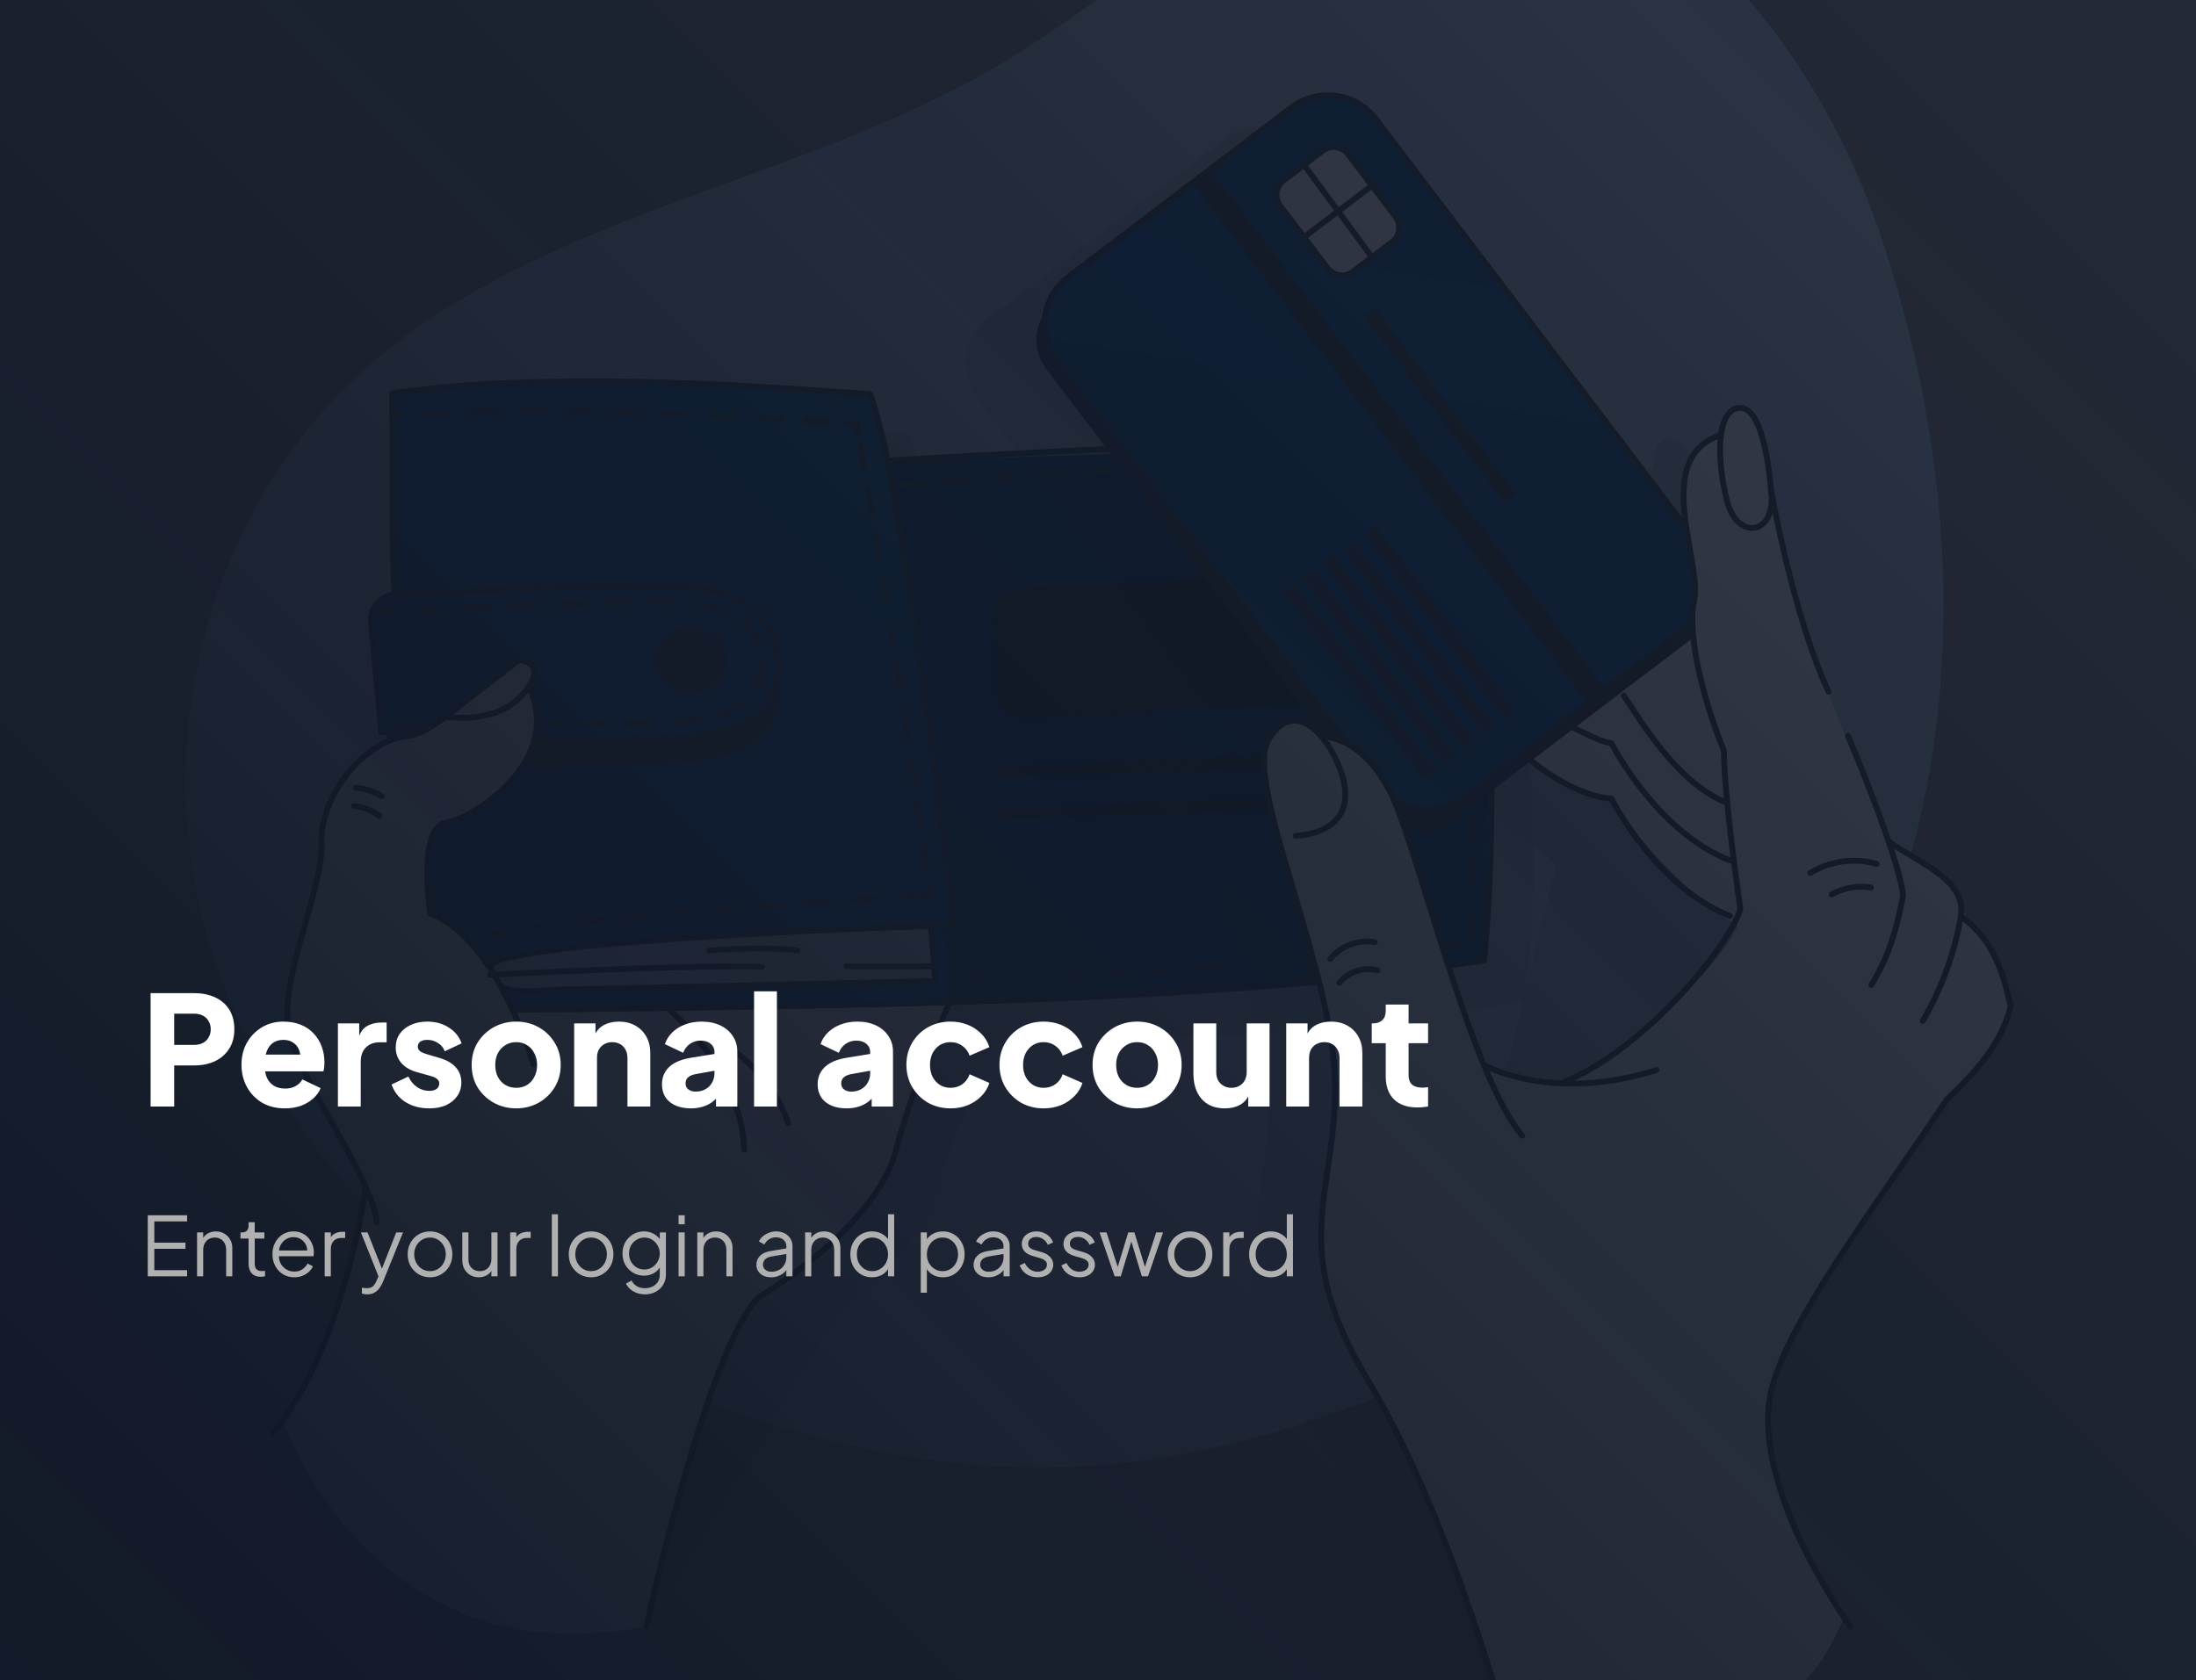 <svg width="375" height="287" viewBox="0 0 375 287" fill="none" xmlns="http://www.w3.org/2000/svg">
<rect x="0" y="0" width="375" height="287" fill="#808080" stroke="none"/>
<g clip-path="url(#clip0_3533_8729)">
<path d="M244.253 -26.932C216.645 -26.459 195.36 -3.885 171.727 10.396C136.042 31.958 90.21 36.338 60.068 65.145C39.435 84.893 29.25 114.623 32.13 143.025C35.01 171.428 50.61 198.053 73.17 215.558C87.555 226.71 104.438 234.233 121.665 240.12C139.125 246.075 157.305 250.493 175.755 250.725C201.322 251.048 226.44 243.315 249.57 232.403C265.658 224.82 281.167 215.55 293.82 203.048C305.775 191.243 314.94 176.738 321.217 161.153C336.735 122.633 334.267 78.481 320.812 39.188C309.682 6.69 282.473 -27.592 244.253 -26.932Z" fill="#025393"/>
<path opacity="0.7" d="M244.253 -26.932C216.645 -26.459 195.36 -3.885 171.727 10.396C136.042 31.958 90.21 36.338 60.068 65.145C39.435 84.893 29.25 114.623 32.13 143.025C35.01 171.428 50.61 198.053 73.17 215.558C87.555 226.71 104.438 234.233 121.665 240.12C139.125 246.075 157.305 250.493 175.755 250.725C201.322 251.048 226.44 243.315 249.57 232.403C265.658 224.82 281.167 215.55 293.82 203.048C305.775 191.243 314.94 176.738 321.217 161.153C336.735 122.633 334.267 78.481 320.812 39.188C309.682 6.69 282.473 -27.592 244.253 -26.932Z" fill="white"/>
<path opacity="0.1" d="M261.367 132.038C261.173 126.39 260.805 120.368 260.198 114.135C259.38 101.685 257.82 90.06 254.992 82.748C239.423 79.56 158.535 85.5 158.475 85.5L157.973 83.25L157.77 82.358L157.41 80.79L157.313 80.43C156.788 78.315 156.195 76.223 155.505 74.145C155.505 74.145 94.185 68.67 73.845 73.98C73.845 74.16 73.845 74.333 73.845 74.513L73.905 79.53C73.965 89.243 73.74 98.355 74.243 108.36V108.435C74.145 108.426 74.047 108.426 73.95 108.435C73.161 108.539 72.416 108.86 71.797 109.362C71.179 109.864 70.712 110.527 70.448 111.278C70.246 111.86 70.171 112.479 70.23 113.093L70.5 116.25C70.5 116.303 70.5 116.348 70.5 116.4C71.25 124.365 72 132.255 72 132.255C72 132.255 72.39 132.293 73.028 132.323L76.395 132.563C69.225 133.223 61.395 142.688 61.74 150.825C62.085 158.963 54.24 174.285 56.197 183.075C57.697 189.945 65.415 200.993 69.172 209.385L68.88 211.05L52.102 244.74C53.227 243.09 63.352 287.115 110.378 277.793L143.835 223.283C147.567 220.468 150.982 217.257 154.02 213.705C155.302 212.431 156.369 210.957 157.178 209.34C158.372 207.432 159.284 205.36 159.885 203.19C160.035 202.62 160.193 202.058 160.358 201.48C163.088 194.528 166.733 185.04 169.403 178.47C204.652 177.42 241.665 175.268 260.25 170.895H260.288C262.087 158.67 262.125 144.953 261.367 132.038ZM80.34 162.84C80.049 160.809 79.874 158.763 79.815 156.713C80.228 158.873 80.677 161.025 81.15 163.185C80.88 163.065 80.61 162.945 80.34 162.84Z" fill="black"/>
<path d="M48.27 242.589C48.27 242.589 63.33 287.117 110.378 277.794C110.378 277.794 120.818 228.782 129.563 221.544C135.203 216.894 147.66 208.554 150.323 202.516C152.985 196.479 163.68 167.806 165.75 164.356C167.82 160.906 143.31 121.209 143.31 121.209L91.68 147.849L62.955 198.849C62.955 198.849 57.443 231.849 48.27 242.589Z" fill="white"/>
<path d="M62.453 202.822C62.453 202.822 58.77 230.355 46.597 244.74" stroke="#263238" stroke-linecap="round" stroke-linejoin="round"/>
<path d="M110.378 277.792C110.378 277.792 120.758 230.37 129.563 221.542C129.563 221.542 149.453 209.977 153.038 196.365C155.52 186.937 160.035 176.07 162.195 171.135" stroke="#263238" stroke-linecap="round" stroke-linejoin="round"/>
<path d="M114.562 172.659C113.812 172.179 126.6 182.409 127.095 196.389" stroke="#263238" stroke-linecap="round" stroke-linejoin="round"/>
<path d="M253.44 164.086C211.98 173.836 78.45 172.553 78.45 172.553C77.325 170.183 75.968 164.213 74.655 157.298C72.03 143.416 69.578 125.723 69.578 125.723L65.16 125.416C65.16 125.416 64.41 117.526 63.66 109.561C62.91 101.596 67.41 101.603 67.41 101.603L67.088 74.033L67.005 67.148C87.345 61.838 148.665 67.313 148.665 67.313L150.577 73.958L151.643 78.668L248.152 75.945C257.002 98.828 253.44 164.086 253.44 164.086Z" fill="#025393"/>
<path d="M237.406 97.205L174.106 100.37C171.5 100.5 169.494 102.718 169.624 105.323L170.267 118.185C170.398 120.791 172.615 122.797 175.221 122.667L238.521 119.502C241.126 119.372 243.133 117.154 243.002 114.549L242.359 101.686C242.229 99.081 240.011 97.074 237.406 97.205Z" fill="#263238"/>
<path d="M242.655 127.906L242.857 130.044L169.973 132.864L169.913 130.944L242.655 127.906Z" fill="#263238"/>
<path d="M243.015 135.338L243.082 137.258L170.205 139.95L170.138 138.038L243.015 135.338Z" fill="#263238"/>
<path opacity="0.3" d="M248.137 75.945C248.137 75.945 258.893 126.945 253.44 164.085C253.44 164.085 185.43 172.065 162.142 170.775L161.19 158.362L163.14 158.062C163.14 158.062 153.75 87.217 151.62 78.667C151.62 78.667 232.612 72.75 248.137 75.945Z" fill="black"/>
<path opacity="0.8" d="M158.948 158.184L159.75 167.566C159.75 167.566 91.2 170.566 85.17 168.384C79.14 166.201 85.493 162.721 101.438 161.469C117.383 160.216 158.948 158.184 158.948 158.184Z" fill="white"/>
<path d="M118.02 118.389C121.479 118.389 124.283 115.85 124.283 112.719C124.283 109.587 121.479 107.049 118.02 107.049C114.561 107.049 111.758 109.587 111.758 112.719C111.758 115.85 114.561 118.389 118.02 118.389Z" fill="#263238"/>
<path d="M69.578 125.715C70.99 141.58 73.96 157.268 78.442 172.553C107.52 172.305 136.59 171.983 165.66 171.053C194.73 170.123 224.603 168.158 253.41 164.085C253.41 164.085 258.57 118.515 248.108 75.945C236.543 73.538 151.913 78.653 151.913 78.653" stroke="#263238" stroke-linecap="round" stroke-linejoin="round"/>
<path d="M158.948 158.184L159.75 167.566L94.5 169.066C91.808 169.299 87.615 169.651 85.14 168.384C84.015 167.806 83.205 166.396 83.737 165.241C84.218 164.206 85.478 163.839 86.603 163.614C94.582 161.971 102.728 161.281 110.85 160.681C128.24 159.391 145.658 158.519 163.103 158.064C162.735 158.064 158.483 122.971 158.01 119.731C156.165 107.056 154.41 94.329 152.13 81.721C151.307 76.84 150.132 72.025 148.613 67.314C121.733 65.394 93.66 63.616 66.945 67.149C67.192 79.051 66.75 89.649 67.358 101.604" stroke="#263238" stroke-linecap="round" stroke-linejoin="round"/>
<path d="M77.445 169.021C77.284 168.536 77.189 168.032 77.16 167.521" stroke="#263238" stroke-linecap="round" stroke-linejoin="round"/>
<path d="M77.595 164.679C78.593 162.181 81.585 159.361 89.722 158.461C104.565 156.811 136.92 153.841 155.902 153.121" stroke="#263238" stroke-linecap="round" stroke-linejoin="round" stroke-dasharray="3.91 3.91"/>
<path d="M157.372 153.068L158.872 153.016L158.67 151.516" stroke="#263238" stroke-linecap="round" stroke-linejoin="round"/>
<path d="M158.25 148.644C154.837 124.096 151.057 99.729 146.73 75.316" stroke="#263238" stroke-linecap="round" stroke-linejoin="round" stroke-dasharray="3.88 3.88"/>
<path d="M146.49 73.882L146.22 72.382L144.72 72.277" stroke="#263238" stroke-linecap="round" stroke-linejoin="round"/>
<path d="M141.69 72.082C129.218 71.25 93.75 69.172 70.088 70.792" stroke="#263238" stroke-linecap="round" stroke-linejoin="round" stroke-dasharray="4.07 4.07"/>
<path d="M68.558 70.906L67.058 71.026" stroke="#263238" stroke-linecap="round" stroke-linejoin="round"/>
<path d="M65.16 125.415L63.367 106.29C63.313 105.716 63.375 105.136 63.55 104.587C63.725 104.037 64.008 103.528 64.385 103.09C64.76 102.652 65.221 102.295 65.738 102.04C66.255 101.784 66.819 101.635 67.395 101.603C78.42 100.965 106.935 99.465 117.877 100.343C123.127 100.763 128.835 102.45 131.377 107.475C133.492 111.615 133.807 117.825 130.26 121.23C124.86 126.405 114.615 126.008 107.655 126.255C94.695 126.75 65.168 125.528 65.16 125.415Z" stroke="#263238" stroke-linecap="round" stroke-linejoin="round"/>
<path d="M132.96 113.723C132.96 113.19 135.69 124.71 125.715 128.513C115.74 132.315 69.578 131.115 69.578 131.115V125.715C69.578 125.715 102.233 126.405 107.67 126.255C113.108 126.105 132.375 127.913 132.96 113.723Z" fill="#263238"/>
<path d="M123.367 178.072C123.367 178.072 131.527 182.85 134.58 191.827" stroke="#263238" stroke-linecap="round" stroke-linejoin="round"/>
<path d="M63.593 104.476C63.593 104.476 103.612 102.594 113.797 102.931C123.982 103.269 128.97 105.511 129.982 111.894C130.995 118.276 124.822 122.251 119.902 123.001C114.982 123.751 65.153 123.969 65.153 123.969" stroke="#263238" stroke-linecap="round" stroke-linejoin="round" stroke-dasharray="4 4"/>
<path d="M91.095 181.793C91.095 181.793 84.9 160.275 73.5 156.038C73.5 156.038 71.25 141.353 76.11 140.543C80.97 139.733 94.695 130.688 91.11 119.4C87.525 108.113 76.763 125.063 69.593 125.715C62.422 126.368 54.593 135.84 54.915 143.985C55.237 152.13 47.415 167.453 49.373 176.235C51.33 185.018 63.398 200.685 64.373 208.838" fill="white"/>
<path d="M91.095 181.793C91.095 181.793 84.9 160.275 73.5 156.038C73.5 156.038 71.25 141.353 76.11 140.543C80.97 139.733 94.695 130.688 91.11 119.4C87.525 108.113 76.763 125.063 69.593 125.715C62.422 126.368 54.593 135.84 54.915 143.985C55.237 152.13 47.415 167.453 49.373 176.235C51.33 185.018 63.398 200.685 64.373 208.838" stroke="#263238" stroke-linecap="round" stroke-linejoin="round"/>
<path d="M76.088 122.409C76.088 122.409 84.675 123.969 89.34 118.516C94.005 113.064 88.635 112.719 88.635 112.719L76.088 122.409Z" fill="white" stroke="#263238" stroke-linecap="round" stroke-linejoin="round"/>
<path d="M60.75 134.559C62.318 134.666 63.834 135.164 65.16 136.006" stroke="#263238" stroke-linecap="round" stroke-linejoin="round"/>
<path d="M60.487 137.678C62.049 137.826 63.536 138.413 64.778 139.373" stroke="#263238" stroke-linecap="round" stroke-linejoin="round"/>
<path d="M83.67 166.501C83.67 166.501 120.42 164.603 130.095 165.158" stroke="#263238" stroke-linecap="round" stroke-linejoin="round"/>
<path d="M121.147 162.353C121.147 162.353 130.395 161.603 136.147 162.353" stroke="#263238" stroke-linecap="round" stroke-linejoin="round"/>
<path d="M144.578 165.053H159.54" stroke="#263238" stroke-linecap="round" stroke-linejoin="round"/>
<path d="M153.63 82.868C153.63 82.868 219.353 76.996 245.76 80.349C245.76 80.349 252.885 93.451 251.332 160.598C221.652 164.403 191.789 166.624 161.873 167.251" stroke="#263238" stroke-linecap="round" stroke-linejoin="round" stroke-dasharray="4 4"/>
<g opacity="0.1">
<path d="M331.545 175.793C329.677 167.85 326.94 164.865 324.195 162.57C324.195 162.57 324.135 158.07 320.617 155.505C319.678 154.678 318.675 153.926 317.617 153.255C314.317 150.78 310.68 148.005 310.68 148.005C308.97 143.055 306.652 137.063 304.147 131.168L304.275 132.51C301.71 126.248 299.197 120.015 298.492 117.945V117.9C299.242 119.895 299.992 121.823 300.817 123.6L291.427 90.413C291.202 89.078 290.97 87.765 290.737 86.498C290.287 82.748 289.065 75.683 286.117 75.18C286.008 75.173 285.897 75.173 285.787 75.18C285.787 75.18 282.315 73.68 282.315 79.838C278.183 81.218 276.585 84.338 276.187 88.005C275.973 89.169 275.947 90.359 276.112 91.53C276.187 92.888 276.345 94.275 276.555 95.655L263.25 78.165L261.967 76.5L245.557 54.9L223.5 25.8C222.679 24.72 221.654 23.812 220.482 23.128C219.31 22.445 218.015 21.998 216.671 21.815C215.327 21.632 213.96 21.716 212.648 22.061C211.336 22.406 210.105 23.007 209.025 23.828L181.642 44.625L170.955 52.74C162.757 57.008 164.895 65.438 167.167 68.43L214.92 131.288C214.671 131.257 214.421 131.244 214.17 131.25C214.17 131.25 212.805 128.033 209.43 128.543C208.711 128.576 208.016 128.807 207.42 129.21C206.876 129.497 206.413 129.918 206.077 130.433C205.703 130.884 205.367 131.366 205.072 131.873C203.355 134.813 204.945 142.005 207.427 150.788C207.585 151.358 207.742 151.905 207.892 152.415V152.498L208.53 154.695C210.96 163.125 215.505 179.678 216.345 187.793C216.405 188.543 216.442 189.345 216.457 190.095C216.51 199.44 212.362 215.085 214.147 221.55C214.38 222.398 214.62 223.208 214.86 224.01C216.188 228.33 217.372 232.418 219.457 236.475C221.992 241.425 225.015 246.173 227.842 250.965C233.032 259.77 238.402 268.47 243.952 277.065C246.51 281.01 249.502 284.61 252.397 288.315C253.725 290.018 256.62 292.575 257.122 294.758C257.122 294.758 282.795 296.88 297.165 287.753L295.815 267.323L305.452 211.935C308.205 207.758 316.702 199.598 318.397 197.018C319.275 195.735 320.13 194.46 320.962 193.215C327.3 187.298 330.472 182.715 331.867 177.383C331.897 177.398 331.8 176.79 331.545 175.793ZM242.67 187.89L242.542 187.65C245.165 188.838 247.943 189.646 250.792 190.05C247.8 189.705 244.417 189.225 242.67 187.89ZM253.5 190.373L254.88 190.47C254.418 190.469 253.957 190.436 253.5 190.373ZM242.4 187.328L240.675 183.908C238.275 177.023 232.852 160.793 232.83 160.725C231.768 156.049 230.349 151.46 228.585 147C229.861 147.45 231.229 147.576 232.565 147.367C233.902 147.157 235.165 146.619 236.242 145.8L249.367 135.833C250.725 136.65 252.112 137.385 253.47 138.03L265.762 147.638L256.012 187.71L242.4 187.328ZM292.155 95.033C293.175 99.818 294.787 106.703 296.925 113.37C294.85 107.393 293.25 101.262 292.14 95.033H292.155Z" fill="black"/>
</g>
<path d="M282 96.501C282.75 96.007 293.745 90.022 299.25 107.969C304.755 125.916 311.213 156.456 311.213 156.456L298.133 158.999C298.133 158.999 286.013 152.549 275.153 136.394C275.153 136.394 259.928 132.449 253.298 123.074C247.298 114.554 265.808 83.272 265.808 83.272L282 96.501Z" fill="white"/>
<path d="M277.298 118.838C280.538 123.698 286.672 133.92 294.952 137.145" stroke="#263238" stroke-linecap="round" stroke-linejoin="round"/>
<path d="M268.133 124.064C269.633 124.672 273.382 126.832 275.152 126.914C275.152 126.914 282.795 142.042 295.402 146.954" stroke="#263238" stroke-linecap="round" stroke-linejoin="round"/>
<path d="M261.12 129.637C265.807 133.559 271.395 136.237 275.152 136.387C275.152 136.387 282.795 151.514 295.402 156.427" stroke="#263238" stroke-linecap="round" stroke-linejoin="round"/>
<path d="M221.671 20.019L180.199 51.521C176.597 54.257 175.895 59.395 178.631 62.996L236.232 138.828C238.968 142.43 244.106 143.132 247.708 140.396L289.18 108.894C292.782 106.158 293.484 101.02 290.748 97.418L233.147 21.587C230.411 17.985 225.273 17.283 221.671 20.019Z" fill="#263238"/>
<path d="M288 107.249L249.945 136.162C248.865 136.985 247.634 137.586 246.322 137.932C245.009 138.278 243.641 138.361 242.296 138.177C240.952 137.993 239.656 137.546 238.485 136.86C237.313 136.174 236.289 135.264 235.47 134.182L180.458 61.762C179.561 60.592 178.932 59.24 178.612 57.802C178.169 55.87 178.293 53.851 178.971 51.988C179.648 50.125 180.849 48.498 182.43 47.302L193.125 39.187L220.5 18.382C221.58 17.561 222.812 16.961 224.124 16.616C225.436 16.272 226.804 16.189 228.148 16.373C229.492 16.556 230.787 17.003 231.958 17.688C233.13 18.372 234.155 19.281 234.975 20.362L257.048 49.417L273.457 71.017L289.957 92.767C290.781 93.846 291.383 95.077 291.73 96.389C292.077 97.701 292.163 99.069 291.981 100.414C291.799 101.759 291.354 103.055 290.671 104.228C289.988 105.401 289.08 106.427 288 107.249Z" fill="#025393"/>
<path opacity="0.1" d="M257.018 49.417L193.103 39.179L220.5 18.382C221.58 17.561 222.812 16.961 224.124 16.616C225.436 16.272 226.804 16.189 228.148 16.373C229.492 16.556 230.787 17.003 231.958 17.688C233.13 18.372 234.155 19.281 234.975 20.362L257.018 49.417Z" fill="black"/>
<path opacity="0.1" d="M288 107.25L249.945 136.163C248.865 136.985 247.634 137.587 246.322 137.933C245.009 138.279 243.641 138.362 242.296 138.178C240.952 137.994 239.656 137.547 238.485 136.861C237.313 136.175 236.289 135.265 235.47 134.183L180.457 61.763C179.561 60.593 178.932 59.241 178.612 57.803L274.717 72.75L289.957 92.813C291.606 94.989 292.325 97.73 291.959 100.435C291.592 103.141 290.168 105.591 288 107.25Z" fill="black"/>
<path d="M225.901 25.735L219.182 30.838C217.836 31.861 217.574 33.78 218.596 35.126L226.73 45.835C227.753 47.181 229.672 47.443 231.018 46.42L237.737 41.317C239.083 40.295 239.345 38.375 238.323 37.029L230.189 26.321C229.167 24.975 227.247 24.713 225.901 25.735Z" fill="white" stroke="#263238" stroke-linecap="round" stroke-linejoin="round"/>
<path d="M222.682 28.17L234.285 43.935" stroke="#263238" stroke-linecap="round" stroke-linejoin="round"/>
<path d="M222.682 40.507L234.285 31.709" stroke="#263238" stroke-linecap="round" stroke-linejoin="round"/>
<path d="M245.152 131.445L243.173 132.9L219.015 101.1L220.98 99.615L245.152 131.445Z" fill="#263238"/>
<path d="M248.505 128.961L246.525 130.431L222.338 98.579L224.288 97.094L248.505 128.961Z" fill="#263238"/>
<path d="M251.85 126.494L249.878 127.949L225.652 96.067L227.61 94.574L251.85 126.494Z" fill="#263238"/>
<path d="M255.202 124.012L253.223 125.467L229.32 94.004L231.27 92.512L255.202 124.012Z" fill="#263238"/>
<path d="M258.817 121.342L256.838 122.804L232.897 91.289L234.855 89.797L258.817 121.342Z" fill="#263238"/>
<path d="M258.817 84.262L256.838 85.717L232.897 54.202L234.855 52.717L258.817 84.262Z" fill="#263238"/>
<path d="M206.68 28.964L203.616 31.291L271.075 120.1L274.138 117.773L206.68 28.964Z" fill="#263238"/>
<path d="M288 107.249L249.945 136.162C248.865 136.985 247.634 137.586 246.322 137.932C245.009 138.278 243.641 138.361 242.296 138.177C240.952 137.993 239.656 137.546 238.485 136.86C237.313 136.174 236.289 135.264 235.47 134.182L180.458 61.762C179.561 60.592 178.932 59.24 178.612 57.802C178.169 55.87 178.293 53.851 178.971 51.988C179.648 50.125 180.849 48.498 182.43 47.302L193.125 39.187L220.5 18.382C221.58 17.561 222.812 16.961 224.124 16.616C225.436 16.272 226.804 16.189 228.148 16.373C229.492 16.556 230.787 17.003 231.958 17.688C233.13 18.372 234.155 19.281 234.975 20.362L257.048 49.417L273.457 71.017L289.957 92.767C290.781 93.846 291.383 95.077 291.73 96.389C292.077 97.701 292.163 99.069 291.981 100.414C291.799 101.759 291.354 103.055 290.671 104.228C289.988 105.401 289.08 106.427 288 107.249Z" stroke="#263238" stroke-linecap="round" stroke-linejoin="round"/>
<path d="M257.152 294.749C257.152 294.749 301.447 310.499 314.85 276.194C314.85 276.194 293.887 250.694 305.332 229.859C312.532 216.734 332.445 187.761 332.445 187.761C332.445 187.761 340.762 179.864 343.35 171.929C343.35 171.929 341.925 163.086 335.655 157.101C335.655 157.101 335.587 152.601 332.07 150.036C328.552 147.471 322.102 142.536 322.102 142.536C322.102 142.536 311.497 117.096 309.922 112.499C308.347 107.901 305.182 99.209 303.6 89.609C302.017 80.009 300.555 69.674 297.195 69.704C297.195 69.704 293.73 68.204 293.73 74.361C293.73 74.361 286.455 78.111 287.527 86.046C288.6 93.981 289.59 98.084 289.305 102.546C289.02 107.009 290.452 122.504 294.037 127.364C294.037 127.364 295.237 149.114 297.037 154.776C297.097 154.949 297.15 155.106 297.202 155.249C299.092 160.041 280.207 178.499 269.985 183.494C269.985 183.494 268.912 185.489 264.945 184.941C260.977 184.394 254.265 184.139 253.11 181.191C251.955 178.244 244.267 155.249 244.267 155.249C244.267 155.249 238.05 125.774 225.63 125.781C225.63 125.781 223.747 121.281 218.88 123.741C214.012 126.201 217.2 139.611 219.352 146.946C221.505 154.281 226.957 173.564 227.842 182.436C228.727 191.309 223.702 209.084 225.592 216.074C227.482 223.064 229.582 227.781 235.612 239.226C241.642 250.671 255 284.796 257.152 294.749Z" fill="white"/>
<path d="M257.152 294.749C257.152 294.749 247.672 259.064 233.737 235.986C219.802 212.909 228 204.749 228 185.541C228 166.334 212.347 133.634 216.57 126.426C220.792 119.219 226.552 124.986 228.96 131.714C231.367 138.441 228 142.289 221.25 142.769" stroke="#263238" stroke-linecap="round" stroke-linejoin="round"/>
<path d="M225.63 125.811C225.63 125.811 233.723 125.316 238.695 138.254C243.668 151.191 251.633 184.004 259.928 193.986" stroke="#263238" stroke-linecap="round" stroke-linejoin="round"/>
<path d="M253.38 181.867C253.425 181.972 264.968 188.407 282.878 182.767" stroke="#263238" stroke-linecap="round" stroke-linejoin="round"/>
<path d="M227.168 163.784C228.067 162.683 229.241 161.838 230.571 161.333C231.9 160.829 233.339 160.684 234.742 160.911" stroke="#263238" stroke-linecap="round" stroke-linejoin="round"/>
<path d="M228.705 167.858C229.483 166.928 230.506 166.236 231.659 165.86C232.811 165.485 234.046 165.442 235.223 165.735" stroke="#263238" stroke-linecap="round" stroke-linejoin="round"/>
<path d="M293.73 74.34C281.955 78.262 290.73 96.045 289.305 102.532C287.88 109.02 291.555 121.44 294.383 128.175C294.383 136.072 297.195 155.235 297.195 155.235C295.455 161.332 280.935 179.302 266.827 184.927" stroke="#263238" stroke-linecap="round" stroke-linejoin="round"/>
<path d="M302.37 83.294C302.37 83.294 301.492 69.682 297.195 69.682C292.897 69.682 293.16 78.854 294.945 85.664C296.73 92.474 303.675 91.499 302.37 83.294Z" stroke="#263238" stroke-linecap="round" stroke-linejoin="round"/>
<path d="M302.37 83.295C302.37 83.295 306.03 104.692 312.232 118.132" stroke="#263238" stroke-linecap="round" stroke-linejoin="round"/>
<path d="M319.545 168.247C322.545 163.387 323.872 158.79 324.982 152.94C324.705 149.272 320.482 137.302 315.577 125.707" stroke="#263238" stroke-linecap="round" stroke-linejoin="round"/>
<path d="M322.5 143.67C327.368 147.33 335.835 150.142 334.86 156.457C333.784 162.775 331.574 168.845 328.335 174.375" stroke="#263238" stroke-linecap="round" stroke-linejoin="round"/>
<path d="M315.93 277.792C315.93 277.792 298.973 254.25 302.37 237.99C304.868 226.027 320.925 205.11 332.445 187.785C338.79 181.867 341.962 177.285 343.35 171.952C341.317 161.94 338.017 159.022 334.845 156.457" stroke="#263238" stroke-linecap="round" stroke-linejoin="round"/>
<path d="M320.452 147.554C318.564 147.023 316.586 146.886 314.642 147.15C312.698 147.415 310.828 148.076 309.15 149.092" stroke="#263238" stroke-linecap="round" stroke-linejoin="round"/>
<path d="M319.5 151.581C317.196 151.233 314.842 151.646 312.795 152.759" stroke="#263238" stroke-linecap="round" stroke-linejoin="round"/>
<rect width="375" height="332" fill="url(#paint0_linear_3533_8729)"/>
<path d="M25.716 189V169.63H33.152C34.487 169.63 35.665 169.864 36.688 170.332C37.728 170.8 38.543 171.493 39.132 172.412C39.721 173.331 40.016 174.466 40.016 175.818C40.016 177.135 39.713 178.253 39.106 179.172C38.517 180.091 37.702 180.793 36.662 181.278C35.639 181.746 34.469 181.98 33.152 181.98H29.746V189H25.716ZM29.746 178.47H33.178C33.75 178.47 34.244 178.357 34.66 178.132C35.076 177.907 35.397 177.595 35.622 177.196C35.865 176.797 35.986 176.338 35.986 175.818C35.986 175.281 35.865 174.813 35.622 174.414C35.397 174.015 35.076 173.703 34.66 173.478C34.244 173.253 33.75 173.14 33.178 173.14H29.746V178.47ZM48.645 189.312C47.137 189.312 45.828 188.983 44.719 188.324C43.61 187.648 42.752 186.747 42.145 185.62C41.538 184.493 41.235 183.245 41.235 181.876C41.235 180.455 41.547 179.189 42.171 178.08C42.812 176.971 43.67 176.095 44.745 175.454C45.82 174.813 47.033 174.492 48.385 174.492C49.512 174.492 50.508 174.674 51.375 175.038C52.242 175.385 52.97 175.879 53.559 176.52C54.166 177.161 54.625 177.907 54.937 178.756C55.249 179.588 55.405 180.498 55.405 181.486C55.405 181.763 55.388 182.041 55.353 182.318C55.336 182.578 55.292 182.803 55.223 182.994H44.589V180.134H53.013L51.167 181.486C51.34 180.741 51.332 180.082 51.141 179.51C50.95 178.921 50.612 178.461 50.127 178.132C49.659 177.785 49.078 177.612 48.385 177.612C47.709 177.612 47.128 177.777 46.643 178.106C46.158 178.435 45.794 178.921 45.551 179.562C45.308 180.203 45.213 180.983 45.265 181.902C45.196 182.699 45.291 183.401 45.551 184.008C45.811 184.615 46.21 185.091 46.747 185.438C47.284 185.767 47.934 185.932 48.697 185.932C49.39 185.932 49.98 185.793 50.465 185.516C50.968 185.239 51.358 184.857 51.635 184.372L54.755 185.854C54.478 186.547 54.036 187.154 53.429 187.674C52.84 188.194 52.138 188.601 51.323 188.896C50.508 189.173 49.616 189.312 48.645 189.312ZM57.702 189V174.804H61.342V178.21L61.081 177.716C61.394 176.52 61.905 175.714 62.615 175.298C63.343 174.865 64.201 174.648 65.189 174.648H66.022V178.028H64.799C63.846 178.028 63.075 178.323 62.486 178.912C61.896 179.484 61.602 180.299 61.602 181.356V189H57.702ZM73.295 189.312C71.735 189.312 70.374 188.948 69.213 188.22C68.069 187.475 67.289 186.478 66.873 185.23L69.733 183.878C70.097 184.641 70.591 185.239 71.215 185.672C71.839 186.105 72.532 186.322 73.295 186.322C73.849 186.322 74.274 186.209 74.569 185.984C74.863 185.759 75.011 185.447 75.011 185.048C75.011 184.84 74.959 184.667 74.855 184.528C74.751 184.372 74.595 184.233 74.387 184.112C74.179 183.991 73.919 183.887 73.607 183.8L71.189 183.124C70.027 182.795 69.135 182.266 68.511 181.538C67.887 180.793 67.575 179.917 67.575 178.912C67.575 178.028 67.8 177.257 68.251 176.598C68.701 175.939 69.334 175.428 70.149 175.064C70.963 174.683 71.899 174.492 72.957 174.492C74.343 174.492 75.557 174.821 76.597 175.48C77.654 176.121 78.399 177.031 78.833 178.21L75.947 179.562C75.739 178.973 75.357 178.505 74.803 178.158C74.265 177.794 73.65 177.612 72.957 177.612C72.454 177.612 72.055 177.716 71.761 177.924C71.483 178.132 71.345 178.418 71.345 178.782C71.345 178.973 71.397 179.146 71.501 179.302C71.605 179.458 71.769 179.597 71.995 179.718C72.237 179.839 72.532 179.952 72.879 180.056L75.141 180.732C76.319 181.079 77.221 181.607 77.845 182.318C78.469 183.011 78.781 183.869 78.781 184.892C78.781 185.776 78.547 186.547 78.079 187.206C77.628 187.865 76.995 188.385 76.181 188.766C75.366 189.13 74.404 189.312 73.295 189.312ZM88.158 189.312C86.754 189.312 85.471 188.991 84.31 188.35C83.166 187.709 82.247 186.833 81.554 185.724C80.878 184.597 80.54 183.323 80.54 181.902C80.54 180.463 80.878 179.189 81.554 178.08C82.247 176.971 83.166 176.095 84.31 175.454C85.471 174.813 86.754 174.492 88.158 174.492C89.562 174.492 90.836 174.813 91.98 175.454C93.124 176.095 94.034 176.971 94.71 178.08C95.403 179.189 95.75 180.463 95.75 181.902C95.75 183.323 95.403 184.597 94.71 185.724C94.034 186.833 93.124 187.709 91.98 188.35C90.836 188.991 89.562 189.312 88.158 189.312ZM88.158 185.802C88.868 185.802 89.484 185.637 90.004 185.308C90.541 184.979 90.957 184.519 91.252 183.93C91.564 183.341 91.72 182.665 91.72 181.902C91.72 181.139 91.564 180.472 91.252 179.9C90.957 179.311 90.541 178.851 90.004 178.522C89.484 178.175 88.868 178.002 88.158 178.002C87.447 178.002 86.823 178.175 86.286 178.522C85.748 178.851 85.324 179.311 85.012 179.9C84.717 180.472 84.57 181.139 84.57 181.902C84.57 182.665 84.717 183.341 85.012 183.93C85.324 184.519 85.748 184.979 86.286 185.308C86.823 185.637 87.447 185.802 88.158 185.802ZM98.047 189V174.804H101.687V177.612L101.479 176.988C101.809 176.139 102.337 175.515 103.065 175.116C103.811 174.7 104.677 174.492 105.665 174.492C106.74 174.492 107.676 174.717 108.473 175.168C109.288 175.619 109.921 176.251 110.371 177.066C110.822 177.863 111.047 178.799 111.047 179.874V189H107.147V180.706C107.147 180.151 107.035 179.675 106.809 179.276C106.601 178.877 106.298 178.565 105.899 178.34C105.518 178.115 105.067 178.002 104.547 178.002C104.045 178.002 103.594 178.115 103.195 178.34C102.797 178.565 102.485 178.877 102.259 179.276C102.051 179.675 101.947 180.151 101.947 180.706V189H98.047ZM118.006 189.312C116.983 189.312 116.099 189.147 115.354 188.818C114.608 188.489 114.036 188.021 113.638 187.414C113.239 186.79 113.04 186.053 113.04 185.204C113.04 184.407 113.222 183.705 113.586 183.098C113.95 182.474 114.504 181.954 115.25 181.538C116.012 181.122 116.957 180.827 118.084 180.654L122.426 179.952V182.812L118.786 183.462C118.231 183.566 117.806 183.748 117.512 184.008C117.217 184.251 117.07 184.606 117.07 185.074C117.07 185.507 117.234 185.845 117.564 186.088C117.893 186.331 118.3 186.452 118.786 186.452C119.427 186.452 119.99 186.313 120.476 186.036C120.961 185.759 121.334 185.386 121.594 184.918C121.871 184.433 122.01 183.904 122.01 183.332V179.64C122.01 179.103 121.793 178.652 121.36 178.288C120.944 177.924 120.372 177.742 119.644 177.742C118.95 177.742 118.335 177.933 117.798 178.314C117.278 178.695 116.896 179.198 116.654 179.822L113.534 178.34C113.811 177.543 114.253 176.858 114.86 176.286C115.466 175.714 116.194 175.272 117.044 174.96C117.893 174.648 118.82 174.492 119.826 174.492C121.022 174.492 122.079 174.709 122.998 175.142C123.916 175.575 124.627 176.182 125.13 176.962C125.65 177.725 125.91 178.617 125.91 179.64V189H122.27V186.712L123.154 186.556C122.738 187.18 122.278 187.7 121.776 188.116C121.273 188.515 120.71 188.809 120.086 189C119.462 189.208 118.768 189.312 118.006 189.312ZM128.77 189V169.318H132.67V189H128.77ZM144.59 189.312C143.567 189.312 142.683 189.147 141.938 188.818C141.192 188.489 140.62 188.021 140.222 187.414C139.823 186.79 139.624 186.053 139.624 185.204C139.624 184.407 139.806 183.705 140.17 183.098C140.534 182.474 141.088 181.954 141.834 181.538C142.596 181.122 143.541 180.827 144.668 180.654L149.01 179.952V182.812L145.37 183.462C144.815 183.566 144.39 183.748 144.096 184.008C143.801 184.251 143.654 184.606 143.654 185.074C143.654 185.507 143.818 185.845 144.148 186.088C144.477 186.331 144.884 186.452 145.37 186.452C146.011 186.452 146.574 186.313 147.06 186.036C147.545 185.759 147.918 185.386 148.178 184.918C148.455 184.433 148.594 183.904 148.594 183.332V179.64C148.594 179.103 148.377 178.652 147.944 178.288C147.528 177.924 146.956 177.742 146.228 177.742C145.534 177.742 144.919 177.933 144.382 178.314C143.862 178.695 143.48 179.198 143.238 179.822L140.118 178.34C140.395 177.543 140.837 176.858 141.444 176.286C142.05 175.714 142.778 175.272 143.628 174.96C144.477 174.648 145.404 174.492 146.41 174.492C147.606 174.492 148.663 174.709 149.582 175.142C150.5 175.575 151.211 176.182 151.714 176.962C152.234 177.725 152.494 178.617 152.494 179.64V189H148.854V186.712L149.738 186.556C149.322 187.18 148.862 187.7 148.36 188.116C147.857 188.515 147.294 188.809 146.67 189C146.046 189.208 145.352 189.312 144.59 189.312ZM162.322 189.312C160.9 189.312 159.618 188.991 158.474 188.35C157.347 187.691 156.446 186.799 155.77 185.672C155.111 184.545 154.782 183.28 154.782 181.876C154.782 180.472 155.111 179.215 155.77 178.106C156.428 176.979 157.33 176.095 158.474 175.454C159.618 174.813 160.9 174.492 162.322 174.492C163.379 174.492 164.358 174.674 165.26 175.038C166.161 175.402 166.932 175.913 167.574 176.572C168.215 177.213 168.674 177.976 168.952 178.86L165.572 180.316C165.329 179.605 164.913 179.042 164.324 178.626C163.752 178.21 163.084 178.002 162.322 178.002C161.646 178.002 161.039 178.167 160.502 178.496C159.982 178.825 159.566 179.285 159.254 179.874C158.959 180.463 158.812 181.139 158.812 181.902C158.812 182.665 158.959 183.341 159.254 183.93C159.566 184.519 159.982 184.979 160.502 185.308C161.039 185.637 161.646 185.802 162.322 185.802C163.102 185.802 163.778 185.594 164.35 185.178C164.922 184.762 165.329 184.199 165.572 183.488L168.952 184.97C168.692 185.802 168.241 186.547 167.6 187.206C166.958 187.865 166.187 188.385 165.286 188.766C164.384 189.13 163.396 189.312 162.322 189.312ZM178.216 189.312C176.795 189.312 175.512 188.991 174.368 188.35C173.242 187.691 172.34 186.799 171.664 185.672C171.006 184.545 170.676 183.28 170.676 181.876C170.676 180.472 171.006 179.215 171.664 178.106C172.323 176.979 173.224 176.095 174.368 175.454C175.512 174.813 176.795 174.492 178.216 174.492C179.274 174.492 180.253 174.674 181.154 175.038C182.056 175.402 182.827 175.913 183.468 176.572C184.11 177.213 184.569 177.976 184.846 178.86L181.466 180.316C181.224 179.605 180.808 179.042 180.218 178.626C179.646 178.21 178.979 178.002 178.216 178.002C177.54 178.002 176.934 178.167 176.396 178.496C175.876 178.825 175.46 179.285 175.148 179.874C174.854 180.463 174.706 181.139 174.706 181.902C174.706 182.665 174.854 183.341 175.148 183.93C175.46 184.519 175.876 184.979 176.396 185.308C176.934 185.637 177.54 185.802 178.216 185.802C178.996 185.802 179.672 185.594 180.244 185.178C180.816 184.762 181.224 184.199 181.466 183.488L184.846 184.97C184.586 185.802 184.136 186.547 183.494 187.206C182.853 187.865 182.082 188.385 181.18 188.766C180.279 189.13 179.291 189.312 178.216 189.312ZM194.189 189.312C192.785 189.312 191.502 188.991 190.341 188.35C189.197 187.709 188.278 186.833 187.585 185.724C186.909 184.597 186.571 183.323 186.571 181.902C186.571 180.463 186.909 179.189 187.585 178.08C188.278 176.971 189.197 176.095 190.341 175.454C191.502 174.813 192.785 174.492 194.189 174.492C195.593 174.492 196.867 174.813 198.011 175.454C199.155 176.095 200.065 176.971 200.741 178.08C201.434 179.189 201.781 180.463 201.781 181.902C201.781 183.323 201.434 184.597 200.741 185.724C200.065 186.833 199.155 187.709 198.011 188.35C196.867 188.991 195.593 189.312 194.189 189.312ZM194.189 185.802C194.9 185.802 195.515 185.637 196.035 185.308C196.572 184.979 196.988 184.519 197.283 183.93C197.595 183.341 197.751 182.665 197.751 181.902C197.751 181.139 197.595 180.472 197.283 179.9C196.988 179.311 196.572 178.851 196.035 178.522C195.515 178.175 194.9 178.002 194.189 178.002C193.478 178.002 192.854 178.175 192.317 178.522C191.78 178.851 191.355 179.311 191.043 179.9C190.748 180.472 190.601 181.139 190.601 181.902C190.601 182.665 190.748 183.341 191.043 183.93C191.355 184.519 191.78 184.979 192.317 185.308C192.854 185.637 193.478 185.802 194.189 185.802ZM209.174 189.312C208.03 189.312 207.051 189.069 206.236 188.584C205.439 188.081 204.832 187.388 204.416 186.504C204 185.62 203.792 184.589 203.792 183.41V174.804H207.692V183.098C207.692 183.635 207.796 184.112 208.004 184.528C208.23 184.927 208.542 185.239 208.94 185.464C209.339 185.689 209.79 185.802 210.292 185.802C210.812 185.802 211.263 185.689 211.644 185.464C212.043 185.239 212.346 184.927 212.554 184.528C212.78 184.112 212.892 183.635 212.892 183.098V174.804H216.792V189H213.152V186.192L213.36 186.816C213.031 187.665 212.494 188.298 211.748 188.714C211.02 189.113 210.162 189.312 209.174 189.312ZM219.643 189V174.804H223.283V177.612L223.075 176.988C223.404 176.139 223.933 175.515 224.661 175.116C225.406 174.7 226.273 174.492 227.261 174.492C228.336 174.492 229.272 174.717 230.069 175.168C230.884 175.619 231.516 176.251 231.967 177.066C232.418 177.863 232.643 178.799 232.643 179.874V189H228.743V180.706C228.743 180.151 228.63 179.675 228.405 179.276C228.197 178.877 227.894 178.565 227.495 178.34C227.114 178.115 226.663 178.002 226.143 178.002C225.64 178.002 225.19 178.115 224.791 178.34C224.392 178.565 224.08 178.877 223.855 179.276C223.647 179.675 223.543 180.151 223.543 180.706V189H219.643ZM242.045 189.156C240.329 189.156 238.995 188.697 238.041 187.778C237.105 186.842 236.637 185.542 236.637 183.878V178.184H234.245V174.804H234.375C235.103 174.804 235.658 174.622 236.039 174.258C236.438 173.894 236.637 173.348 236.637 172.62V171.58H240.537V174.804H243.865V178.184H240.537V183.618C240.537 184.103 240.624 184.511 240.797 184.84C240.971 185.152 241.239 185.386 241.603 185.542C241.967 185.698 242.418 185.776 242.955 185.776C243.077 185.776 243.215 185.767 243.371 185.75C243.527 185.733 243.692 185.715 243.865 185.698V189C243.605 189.035 243.311 189.069 242.981 189.104C242.652 189.139 242.34 189.156 242.045 189.156Z" fill="white"/>
<path d="M25.232 218V207.57H31.952V208.62H26.352V212.246H31.672V213.296H26.352V216.95H31.952V218H25.232ZM33.65 218V210.496H34.7V211.952L34.462 211.896C34.649 211.411 34.952 211.028 35.372 210.748C35.802 210.468 36.296 210.328 36.856 210.328C37.388 210.328 37.864 210.449 38.284 210.692C38.714 210.935 39.05 211.271 39.292 211.7C39.544 212.12 39.67 212.596 39.67 213.128V218H38.62V213.534C38.62 213.077 38.536 212.689 38.368 212.372C38.21 212.055 37.981 211.812 37.682 211.644C37.393 211.467 37.057 211.378 36.674 211.378C36.292 211.378 35.951 211.467 35.652 211.644C35.354 211.812 35.12 212.059 34.952 212.386C34.784 212.703 34.7 213.086 34.7 213.534V218H33.65ZM44.546 218.084C43.874 218.084 43.356 217.888 42.992 217.496C42.628 217.104 42.446 216.544 42.446 215.816V211.546H41.06V210.496H41.41C41.727 210.496 41.979 210.393 42.166 210.188C42.352 209.973 42.446 209.707 42.446 209.39V208.76H43.496V210.496H45.148V211.546H43.496V215.816C43.496 216.068 43.533 216.292 43.608 216.488C43.682 216.675 43.808 216.824 43.986 216.936C44.172 217.048 44.42 217.104 44.728 217.104C44.802 217.104 44.891 217.099 44.994 217.09C45.096 217.081 45.185 217.071 45.26 217.062V218C45.148 218.028 45.022 218.047 44.882 218.056C44.742 218.075 44.63 218.084 44.546 218.084ZM50.246 218.168C49.546 218.168 48.911 218 48.342 217.664C47.782 217.319 47.339 216.847 47.012 216.25C46.685 215.653 46.522 214.976 46.522 214.22C46.522 213.464 46.681 212.797 46.998 212.218C47.315 211.63 47.745 211.168 48.286 210.832C48.837 210.496 49.453 210.328 50.134 210.328C50.675 210.328 51.156 210.431 51.576 210.636C52.005 210.832 52.369 211.103 52.668 211.448C52.967 211.784 53.195 212.167 53.354 212.596C53.513 213.016 53.592 213.45 53.592 213.898C53.592 213.991 53.587 214.099 53.578 214.22C53.569 214.332 53.555 214.449 53.536 214.57H47.194V213.59H52.934L52.43 214.01C52.514 213.497 52.453 213.039 52.248 212.638C52.052 212.227 51.767 211.905 51.394 211.672C51.021 211.429 50.601 211.308 50.134 211.308C49.667 211.308 49.233 211.429 48.832 211.672C48.44 211.915 48.132 212.255 47.908 212.694C47.684 213.123 47.595 213.637 47.642 214.234C47.595 214.831 47.689 215.354 47.922 215.802C48.165 216.241 48.491 216.581 48.902 216.824C49.322 217.067 49.77 217.188 50.246 217.188C50.797 217.188 51.259 217.057 51.632 216.796C52.005 216.535 52.309 216.208 52.542 215.816L53.438 216.292C53.289 216.628 53.06 216.941 52.752 217.23C52.444 217.51 52.075 217.739 51.646 217.916C51.226 218.084 50.759 218.168 50.246 218.168ZM55.443 218V210.496H56.493V211.728L56.353 211.546C56.531 211.191 56.797 210.911 57.151 210.706C57.515 210.501 57.954 210.398 58.467 210.398H58.943V211.448H58.285C57.744 211.448 57.31 211.616 56.983 211.952C56.657 212.288 56.493 212.764 56.493 213.38V218H55.443ZM62.707 221.08C62.557 221.08 62.403 221.066 62.245 221.038C62.095 221.019 61.946 220.982 61.797 220.926V219.946C61.89 219.955 62.007 219.969 62.147 219.988C62.296 220.016 62.445 220.03 62.595 220.03C63.052 220.03 63.402 219.932 63.645 219.736C63.887 219.549 64.125 219.185 64.359 218.644L64.835 217.524L64.807 218.448L61.629 210.496H62.763L65.367 217.062H65.073L67.663 210.496H68.825L65.395 218.952C65.245 219.316 65.054 219.661 64.821 219.988C64.597 220.315 64.312 220.576 63.967 220.772C63.621 220.977 63.201 221.08 62.707 221.08ZM73.436 218.168C72.726 218.168 72.082 218 71.504 217.664C70.925 217.319 70.463 216.852 70.118 216.264C69.782 215.667 69.614 214.99 69.614 214.234C69.614 213.487 69.782 212.82 70.118 212.232C70.454 211.644 70.906 211.182 71.476 210.846C72.054 210.501 72.708 210.328 73.436 210.328C74.164 210.328 74.812 210.496 75.382 210.832C75.96 211.168 76.413 211.63 76.74 212.218C77.076 212.806 77.244 213.478 77.244 214.234C77.244 214.999 77.071 215.681 76.726 216.278C76.38 216.866 75.918 217.328 75.34 217.664C74.77 218 74.136 218.168 73.436 218.168ZM73.436 217.118C73.94 217.118 74.392 216.992 74.794 216.74C75.204 216.488 75.526 216.143 75.76 215.704C76.002 215.265 76.124 214.775 76.124 214.234C76.124 213.693 76.002 213.207 75.76 212.778C75.526 212.349 75.204 212.008 74.794 211.756C74.392 211.504 73.94 211.378 73.436 211.378C72.932 211.378 72.474 211.504 72.064 211.756C71.662 212.008 71.34 212.349 71.098 212.778C70.855 213.207 70.734 213.693 70.734 214.234C70.734 214.775 70.855 215.265 71.098 215.704C71.34 216.143 71.662 216.488 72.064 216.74C72.474 216.992 72.932 217.118 73.436 217.118ZM81.756 218.168C81.233 218.168 80.757 218.047 80.328 217.804C79.898 217.552 79.558 217.207 79.306 216.768C79.063 216.32 78.942 215.807 78.942 215.228V210.496H79.992V215.102C79.992 215.503 80.071 215.858 80.23 216.166C80.398 216.465 80.626 216.698 80.916 216.866C81.214 217.034 81.555 217.118 81.938 217.118C82.32 217.118 82.661 217.034 82.96 216.866C83.258 216.689 83.492 216.441 83.66 216.124C83.828 215.797 83.912 215.41 83.912 214.962V210.496H84.962V218H83.912V216.544L84.15 216.6C83.972 217.085 83.669 217.468 83.24 217.748C82.81 218.028 82.316 218.168 81.756 218.168ZM87.121 218V210.496H88.171V211.728L88.031 211.546C88.208 211.191 88.474 210.911 88.829 210.706C89.193 210.501 89.632 210.398 90.145 210.398H90.621V211.448H89.963C89.422 211.448 88.988 211.616 88.661 211.952C88.334 212.288 88.171 212.764 88.171 213.38V218H87.121ZM94.23 218V207.402H95.28V218H94.23ZM100.944 218.168C100.234 218.168 99.59 218 99.012 217.664C98.433 217.319 97.971 216.852 97.626 216.264C97.29 215.667 97.122 214.99 97.122 214.234C97.122 213.487 97.29 212.82 97.626 212.232C97.962 211.644 98.414 211.182 98.984 210.846C99.562 210.501 100.216 210.328 100.944 210.328C101.672 210.328 102.32 210.496 102.89 210.832C103.468 211.168 103.921 211.63 104.248 212.218C104.584 212.806 104.752 213.478 104.752 214.234C104.752 214.999 104.579 215.681 104.234 216.278C103.888 216.866 103.426 217.328 102.848 217.664C102.278 218 101.644 218.168 100.944 218.168ZM100.944 217.118C101.448 217.118 101.9 216.992 102.302 216.74C102.712 216.488 103.034 216.143 103.268 215.704C103.51 215.265 103.632 214.775 103.632 214.234C103.632 213.693 103.51 213.207 103.268 212.778C103.034 212.349 102.712 212.008 102.302 211.756C101.9 211.504 101.448 211.378 100.944 211.378C100.44 211.378 99.982 211.504 99.572 211.756C99.17 212.008 98.848 212.349 98.606 212.778C98.363 213.207 98.242 213.693 98.242 214.234C98.242 214.775 98.363 215.265 98.606 215.704C98.848 216.143 99.17 216.488 99.572 216.74C99.982 216.992 100.44 217.118 100.944 217.118ZM110.159 221.08C109.646 221.08 109.17 221.001 108.731 220.842C108.302 220.683 107.929 220.464 107.611 220.184C107.303 219.913 107.065 219.596 106.897 219.232L107.863 218.714C108.013 219.069 108.279 219.377 108.661 219.638C109.044 219.899 109.534 220.03 110.131 220.03C110.589 220.03 111.009 219.941 111.391 219.764C111.774 219.587 112.082 219.325 112.315 218.98C112.549 218.635 112.665 218.21 112.665 217.706V216.04L112.833 216.194C112.572 216.735 112.185 217.155 111.671 217.454C111.158 217.743 110.598 217.888 109.991 217.888C109.291 217.888 108.661 217.72 108.101 217.384C107.541 217.048 107.098 216.595 106.771 216.026C106.454 215.447 106.295 214.808 106.295 214.108C106.295 213.399 106.454 212.759 106.771 212.19C107.098 211.621 107.537 211.168 108.087 210.832C108.647 210.496 109.282 210.328 109.991 210.328C110.598 210.328 111.149 210.468 111.643 210.748C112.147 211.028 112.544 211.406 112.833 211.882L112.665 212.176V210.496H113.715V217.706C113.715 218.35 113.561 218.924 113.253 219.428C112.955 219.941 112.535 220.343 111.993 220.632C111.461 220.931 110.85 221.08 110.159 221.08ZM110.047 216.838C110.533 216.838 110.971 216.717 111.363 216.474C111.755 216.222 112.068 215.891 112.301 215.48C112.544 215.06 112.665 214.603 112.665 214.108C112.665 213.613 112.544 213.161 112.301 212.75C112.068 212.33 111.755 211.999 111.363 211.756C110.971 211.504 110.533 211.378 110.047 211.378C109.553 211.378 109.105 211.504 108.703 211.756C108.302 211.999 107.985 212.325 107.751 212.736C107.527 213.147 107.415 213.604 107.415 214.108C107.415 214.603 107.527 215.06 107.751 215.48C107.985 215.891 108.297 216.222 108.689 216.474C109.091 216.717 109.543 216.838 110.047 216.838ZM115.873 218V210.496H116.923V218H115.873ZM115.873 209.11V207.57H116.923V209.11H115.873ZM119.072 218V210.496H120.122V211.952L119.884 211.896C120.071 211.411 120.374 211.028 120.794 210.748C121.223 210.468 121.718 210.328 122.278 210.328C122.81 210.328 123.286 210.449 123.706 210.692C124.135 210.935 124.471 211.271 124.714 211.7C124.966 212.12 125.092 212.596 125.092 213.128V218H124.042V213.534C124.042 213.077 123.958 212.689 123.79 212.372C123.631 212.055 123.403 211.812 123.104 211.644C122.815 211.467 122.479 211.378 122.096 211.378C121.713 211.378 121.373 211.467 121.074 211.644C120.775 211.812 120.542 212.059 120.374 212.386C120.206 212.703 120.122 213.086 120.122 213.534V218H119.072ZM131.646 218.168C131.17 218.168 130.746 218.079 130.372 217.902C129.999 217.715 129.705 217.463 129.49 217.146C129.276 216.829 129.168 216.465 129.168 216.054C129.168 215.662 129.252 215.307 129.42 214.99C129.588 214.663 129.85 214.388 130.204 214.164C130.559 213.94 131.012 213.781 131.562 213.688L134.502 213.198V214.15L131.814 214.598C131.273 214.691 130.881 214.864 130.638 215.116C130.405 215.368 130.288 215.667 130.288 216.012C130.288 216.348 130.419 216.633 130.68 216.866C130.951 217.099 131.296 217.216 131.716 217.216C132.23 217.216 132.678 217.109 133.06 216.894C133.443 216.67 133.742 216.371 133.956 215.998C134.171 215.625 134.278 215.209 134.278 214.752V212.848C134.278 212.4 134.115 212.036 133.788 211.756C133.462 211.476 133.037 211.336 132.514 211.336C132.057 211.336 131.656 211.453 131.31 211.686C130.965 211.91 130.708 212.204 130.54 212.568L129.588 212.05C129.728 211.733 129.948 211.443 130.246 211.182C130.554 210.921 130.904 210.715 131.296 210.566C131.688 210.407 132.094 210.328 132.514 210.328C133.065 210.328 133.55 210.435 133.97 210.65C134.4 210.865 134.731 211.163 134.964 211.546C135.207 211.919 135.328 212.353 135.328 212.848V218H134.278V216.502L134.432 216.656C134.302 216.936 134.096 217.193 133.816 217.426C133.546 217.65 133.224 217.832 132.85 217.972C132.486 218.103 132.085 218.168 131.646 218.168ZM137.488 218V210.496H138.538V211.952L138.3 211.896C138.487 211.411 138.79 211.028 139.21 210.748C139.639 210.468 140.134 210.328 140.694 210.328C141.226 210.328 141.702 210.449 142.122 210.692C142.551 210.935 142.887 211.271 143.13 211.7C143.382 212.12 143.508 212.596 143.508 213.128V218H142.458V213.534C142.458 213.077 142.374 212.689 142.206 212.372C142.047 212.055 141.819 211.812 141.52 211.644C141.231 211.467 140.895 211.378 140.512 211.378C140.129 211.378 139.789 211.467 139.49 211.644C139.191 211.812 138.958 212.059 138.79 212.386C138.622 212.703 138.538 213.086 138.538 213.534V218H137.488ZM148.902 218.168C148.202 218.168 147.572 218 147.012 217.664C146.452 217.319 146.008 216.852 145.682 216.264C145.364 215.667 145.206 214.995 145.206 214.248C145.206 213.492 145.364 212.82 145.682 212.232C146.008 211.644 146.447 211.182 146.998 210.846C147.558 210.501 148.192 210.328 148.902 210.328C149.546 210.328 150.12 210.468 150.624 210.748C151.128 211.028 151.524 211.406 151.814 211.882L151.646 212.176V207.402H152.696V218H151.646V216.32L151.814 216.474C151.552 217.015 151.16 217.435 150.638 217.734C150.124 218.023 149.546 218.168 148.902 218.168ZM148.958 217.118C149.462 217.118 149.914 216.992 150.316 216.74C150.726 216.488 151.048 216.147 151.282 215.718C151.524 215.279 151.646 214.789 151.646 214.248C151.646 213.707 151.524 213.221 151.282 212.792C151.048 212.353 150.726 212.008 150.316 211.756C149.914 211.504 149.462 211.378 148.958 211.378C148.463 211.378 148.015 211.504 147.614 211.756C147.212 212.008 146.895 212.349 146.662 212.778C146.438 213.207 146.326 213.697 146.326 214.248C146.326 214.789 146.438 215.279 146.662 215.718C146.895 216.147 147.208 216.488 147.6 216.74C148.001 216.992 148.454 217.118 148.958 217.118ZM157.23 220.8V210.496H158.28V212.176L158.112 211.882C158.411 211.406 158.808 211.028 159.302 210.748C159.806 210.468 160.38 210.328 161.024 210.328C161.734 210.328 162.364 210.501 162.914 210.846C163.474 211.182 163.913 211.644 164.23 212.232C164.557 212.82 164.72 213.492 164.72 214.248C164.72 214.995 164.557 215.667 164.23 216.264C163.913 216.852 163.474 217.319 162.914 217.664C162.364 218 161.734 218.168 161.024 218.168C160.38 218.168 159.797 218.023 159.274 217.734C158.761 217.435 158.374 217.015 158.112 216.474L158.28 216.32V220.8H157.23ZM160.968 217.118C161.472 217.118 161.92 216.992 162.312 216.74C162.714 216.488 163.026 216.147 163.25 215.718C163.484 215.279 163.6 214.789 163.6 214.248C163.6 213.697 163.484 213.207 163.25 212.778C163.026 212.349 162.714 212.008 162.312 211.756C161.92 211.504 161.472 211.378 160.968 211.378C160.464 211.378 160.007 211.504 159.596 211.756C159.195 212.008 158.873 212.353 158.63 212.792C158.397 213.221 158.28 213.707 158.28 214.248C158.28 214.789 158.397 215.279 158.63 215.718C158.873 216.147 159.195 216.488 159.596 216.74C160.007 216.992 160.464 217.118 160.968 217.118ZM168.738 218.168C168.262 218.168 167.838 218.079 167.464 217.902C167.091 217.715 166.797 217.463 166.582 217.146C166.368 216.829 166.26 216.465 166.26 216.054C166.26 215.662 166.344 215.307 166.512 214.99C166.68 214.663 166.942 214.388 167.296 214.164C167.651 213.94 168.104 213.781 168.654 213.688L171.594 213.198V214.15L168.906 214.598C168.365 214.691 167.973 214.864 167.73 215.116C167.497 215.368 167.38 215.667 167.38 216.012C167.38 216.348 167.511 216.633 167.772 216.866C168.043 217.099 168.388 217.216 168.808 217.216C169.322 217.216 169.77 217.109 170.152 216.894C170.535 216.67 170.834 216.371 171.048 215.998C171.263 215.625 171.37 215.209 171.37 214.752V212.848C171.37 212.4 171.207 212.036 170.88 211.756C170.554 211.476 170.129 211.336 169.606 211.336C169.149 211.336 168.748 211.453 168.402 211.686C168.057 211.91 167.8 212.204 167.632 212.568L166.68 212.05C166.82 211.733 167.04 211.443 167.338 211.182C167.646 210.921 167.996 210.715 168.388 210.566C168.78 210.407 169.186 210.328 169.606 210.328C170.157 210.328 170.642 210.435 171.062 210.65C171.492 210.865 171.823 211.163 172.056 211.546C172.299 211.919 172.42 212.353 172.42 212.848V218H171.37V216.502L171.524 216.656C171.394 216.936 171.188 217.193 170.908 217.426C170.638 217.65 170.316 217.832 169.942 217.972C169.578 218.103 169.177 218.168 168.738 218.168ZM177.184 218.168C176.465 218.168 175.835 217.986 175.294 217.622C174.753 217.258 174.361 216.763 174.118 216.138L175 215.718C175.215 216.175 175.513 216.539 175.896 216.81C176.288 217.081 176.717 217.216 177.184 217.216C177.632 217.216 178.01 217.109 178.318 216.894C178.626 216.67 178.78 216.381 178.78 216.026C178.78 215.765 178.705 215.559 178.556 215.41C178.407 215.251 178.234 215.13 178.038 215.046C177.842 214.962 177.669 214.901 177.52 214.864L176.442 214.556C175.751 214.36 175.252 214.085 174.944 213.73C174.636 213.375 174.482 212.965 174.482 212.498C174.482 212.059 174.594 211.677 174.818 211.35C175.042 211.023 175.345 210.771 175.728 210.594C176.111 210.417 176.535 210.328 177.002 210.328C177.637 210.328 178.211 210.496 178.724 210.832C179.247 211.159 179.615 211.616 179.83 212.204L178.934 212.624C178.747 212.204 178.477 211.877 178.122 211.644C177.777 211.401 177.389 211.28 176.96 211.28C176.54 211.28 176.204 211.387 175.952 211.602C175.7 211.817 175.574 212.087 175.574 212.414C175.574 212.666 175.639 212.867 175.77 213.016C175.901 213.165 176.05 213.277 176.218 213.352C176.395 213.427 176.549 213.483 176.68 213.52L177.926 213.884C178.533 214.061 179.004 214.337 179.34 214.71C179.685 215.083 179.858 215.522 179.858 216.026C179.858 216.437 179.741 216.805 179.508 217.132C179.284 217.459 178.971 217.715 178.57 217.902C178.169 218.079 177.707 218.168 177.184 218.168ZM184.307 218.168C183.588 218.168 182.958 217.986 182.417 217.622C181.876 217.258 181.484 216.763 181.241 216.138L182.123 215.718C182.338 216.175 182.636 216.539 183.019 216.81C183.411 217.081 183.84 217.216 184.307 217.216C184.755 217.216 185.133 217.109 185.441 216.894C185.749 216.67 185.903 216.381 185.903 216.026C185.903 215.765 185.828 215.559 185.679 215.41C185.53 215.251 185.357 215.13 185.161 215.046C184.965 214.962 184.792 214.901 184.643 214.864L183.565 214.556C182.874 214.36 182.375 214.085 182.067 213.73C181.759 213.375 181.605 212.965 181.605 212.498C181.605 212.059 181.717 211.677 181.941 211.35C182.165 211.023 182.468 210.771 182.851 210.594C183.234 210.417 183.658 210.328 184.125 210.328C184.76 210.328 185.334 210.496 185.847 210.832C186.37 211.159 186.738 211.616 186.953 212.204L186.057 212.624C185.87 212.204 185.6 211.877 185.245 211.644C184.9 211.401 184.512 211.28 184.083 211.28C183.663 211.28 183.327 211.387 183.075 211.602C182.823 211.817 182.697 212.087 182.697 212.414C182.697 212.666 182.762 212.867 182.893 213.016C183.024 213.165 183.173 213.277 183.341 213.352C183.518 213.427 183.672 213.483 183.803 213.52L185.049 213.884C185.656 214.061 186.127 214.337 186.463 214.71C186.808 215.083 186.981 215.522 186.981 216.026C186.981 216.437 186.864 216.805 186.631 217.132C186.407 217.459 186.094 217.715 185.693 217.902C185.292 218.079 184.83 218.168 184.307 218.168ZM190.341 218L187.765 210.496H188.955L191.083 217.062H190.663L192.665 210.496H193.715L195.717 217.062H195.297L197.439 210.496H198.615L196.039 218H194.989L193.043 211.574H193.337L191.391 218H190.341ZM203.223 218.168C202.514 218.168 201.87 218 201.291 217.664C200.712 217.319 200.25 216.852 199.905 216.264C199.569 215.667 199.401 214.99 199.401 214.234C199.401 213.487 199.569 212.82 199.905 212.232C200.241 211.644 200.694 211.182 201.263 210.846C201.842 210.501 202.495 210.328 203.223 210.328C203.951 210.328 204.6 210.496 205.169 210.832C205.748 211.168 206.2 211.63 206.527 212.218C206.863 212.806 207.031 213.478 207.031 214.234C207.031 214.999 206.858 215.681 206.513 216.278C206.168 216.866 205.706 217.328 205.127 217.664C204.558 218 203.923 218.168 203.223 218.168ZM203.223 217.118C203.727 217.118 204.18 216.992 204.581 216.74C204.992 216.488 205.314 216.143 205.547 215.704C205.79 215.265 205.911 214.775 205.911 214.234C205.911 213.693 205.79 213.207 205.547 212.778C205.314 212.349 204.992 212.008 204.581 211.756C204.18 211.504 203.727 211.378 203.223 211.378C202.719 211.378 202.262 211.504 201.851 211.756C201.45 212.008 201.128 212.349 200.885 212.778C200.642 213.207 200.521 213.693 200.521 214.234C200.521 214.775 200.642 215.265 200.885 215.704C201.128 216.143 201.45 216.488 201.851 216.74C202.262 216.992 202.719 217.118 203.223 217.118ZM208.883 218V210.496H209.933V211.728L209.793 211.546C209.97 211.191 210.236 210.911 210.591 210.706C210.955 210.501 211.393 210.398 211.907 210.398H212.383V211.448H211.725C211.183 211.448 210.749 211.616 210.423 211.952C210.096 212.288 209.933 212.764 209.933 213.38V218H208.883ZM217.001 218.168C216.301 218.168 215.671 218 215.111 217.664C214.551 217.319 214.108 216.852 213.781 216.264C213.464 215.667 213.305 214.995 213.305 214.248C213.305 213.492 213.464 212.82 213.781 212.232C214.108 211.644 214.546 211.182 215.097 210.846C215.657 210.501 216.292 210.328 217.001 210.328C217.645 210.328 218.219 210.468 218.723 210.748C219.227 211.028 219.624 211.406 219.913 211.882L219.745 212.176V207.402H220.795V218H219.745V216.32L219.913 216.474C219.652 217.015 219.26 217.435 218.737 217.734C218.224 218.023 217.645 218.168 217.001 218.168ZM217.057 217.118C217.561 217.118 218.014 216.992 218.415 216.74C218.826 216.488 219.148 216.147 219.381 215.718C219.624 215.279 219.745 214.789 219.745 214.248C219.745 213.707 219.624 213.221 219.381 212.792C219.148 212.353 218.826 212.008 218.415 211.756C218.014 211.504 217.561 211.378 217.057 211.378C216.562 211.378 216.114 211.504 215.713 211.756C215.312 212.008 214.994 212.349 214.761 212.778C214.537 213.207 214.425 213.697 214.425 214.248C214.425 214.789 214.537 215.279 214.761 215.718C214.994 216.147 215.307 216.488 215.699 216.74C216.1 216.992 216.553 217.118 217.057 217.118Z" fill="#B0B0B0"/>
</g>
<defs>
<linearGradient id="paint0_linear_3533_8729" x1="-9.08881e-06" y1="332" x2="540" y2="-208" gradientUnits="userSpaceOnUse">
<stop stop-color="#111827"/>
<stop offset="0.945" stop-color="#111827" stop-opacity="0.76"/>
<stop offset="1" stop-color="#111827" stop-opacity="0"/>
</linearGradient>
<clipPath id="clip0_3533_8729">
<rect width="375" height="287" fill="white"/>
</clipPath>
</defs>
</svg>
